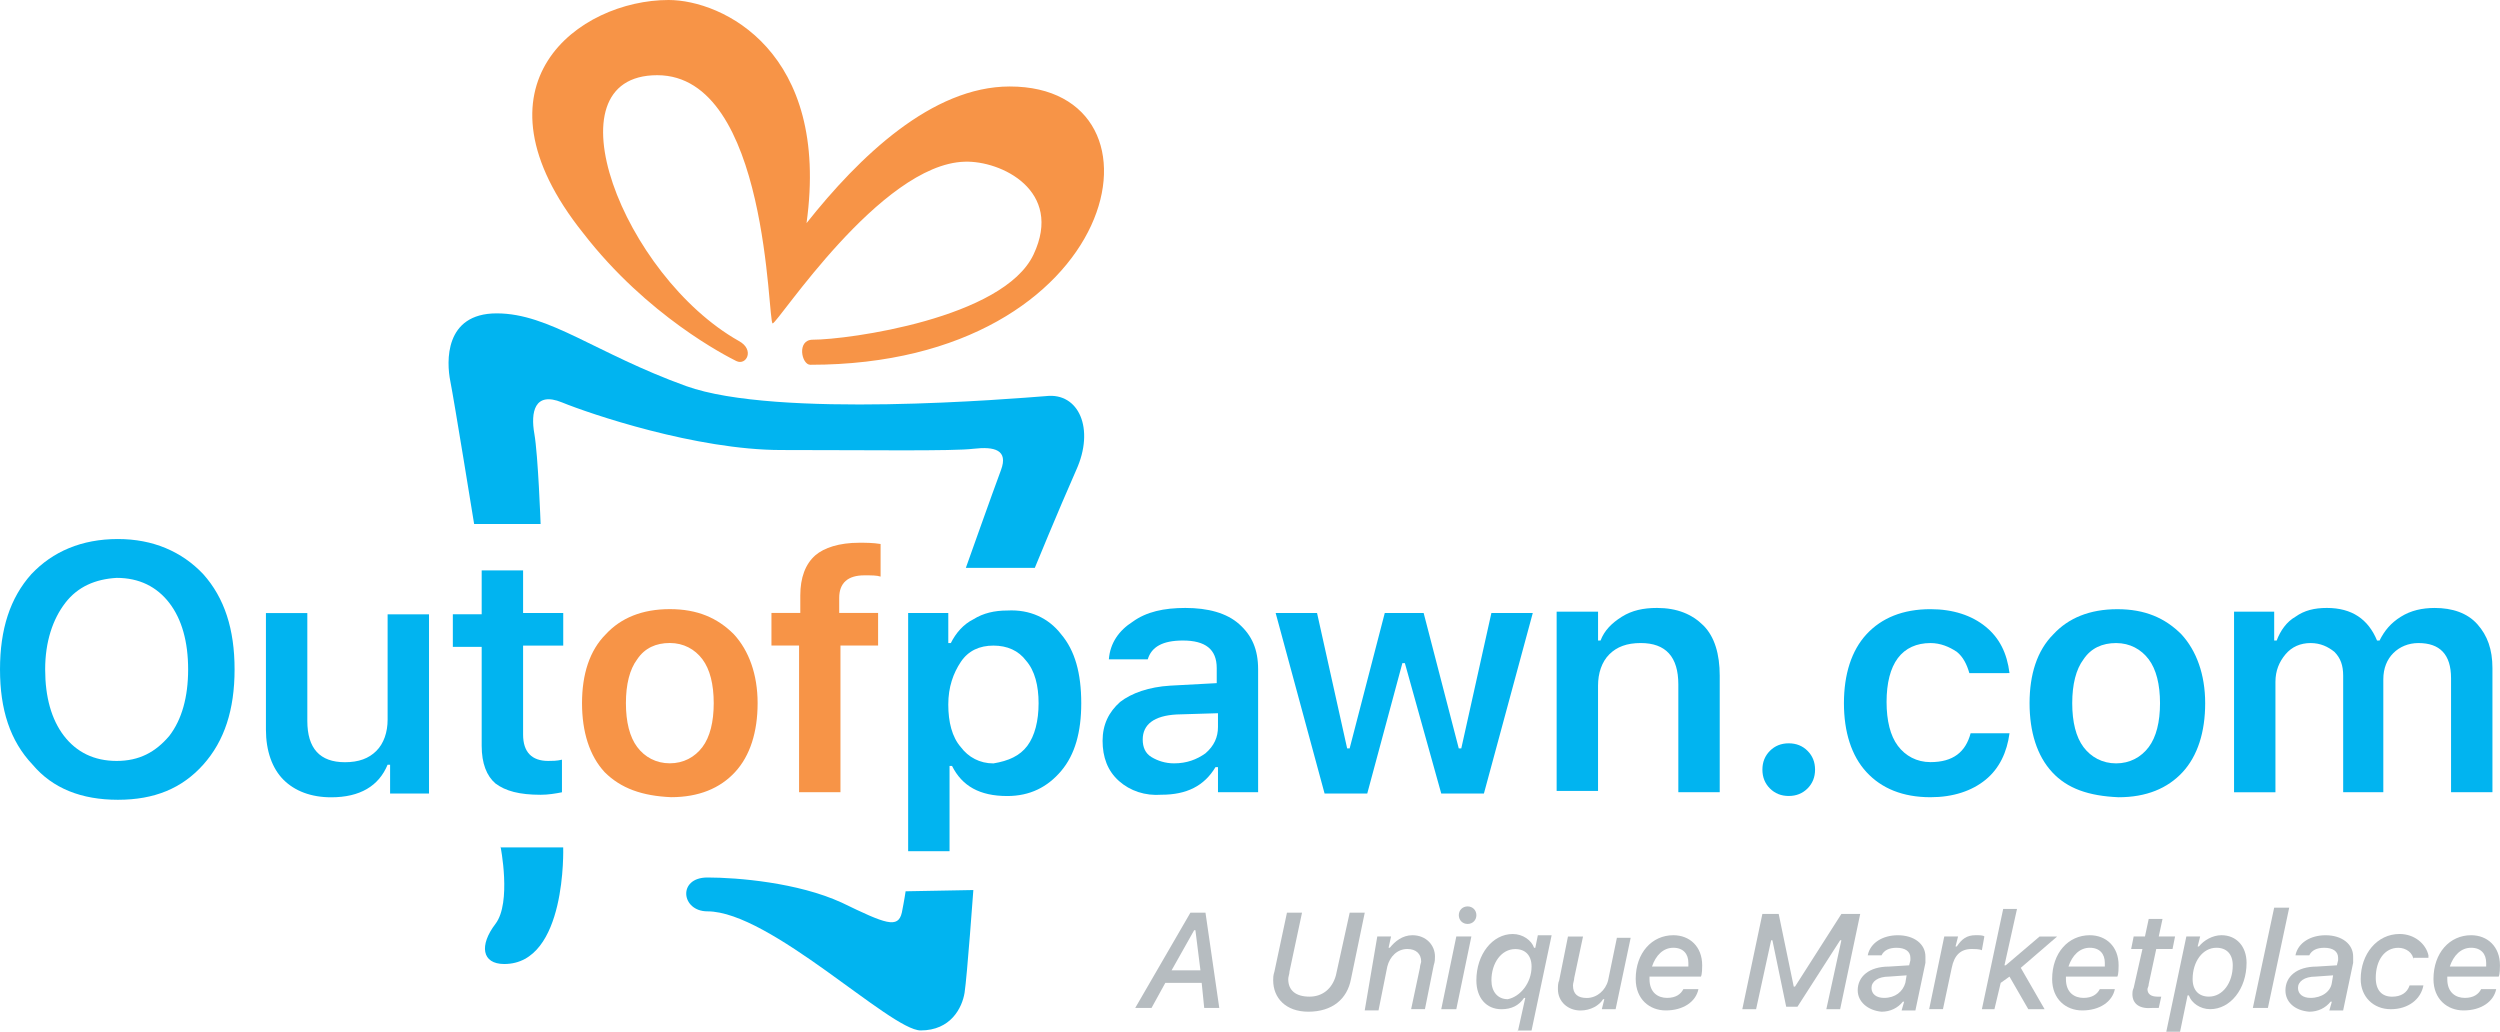 <svg fill="none" height="52" viewBox="0 0 126 52" width="126" xmlns="http://www.w3.org/2000/svg"><path d="m10.242 28.936c1.075 1.2 1.581 2.78 1.581 4.802 0 2.022-.506 3.601-1.581 4.802-1.075 1.2-2.466 1.769-4.299 1.769-1.833 0-3.287-.569-4.299-1.769-1.138-1.2-1.644-2.78-1.644-4.802 0-2.022.506-3.601 1.581-4.802 1.075-1.137 2.529-1.769 4.362-1.769 1.77 0 3.224.632 4.299 1.769zm-6.954 1.453c-.632.821-1.012 1.959-1.012 3.349 0 1.39.316 2.527.948 3.349.632.821 1.517 1.264 2.655 1.264 1.138 0 1.96-.442 2.655-1.264.632-.821.948-1.959.948-3.349 0-1.39-.316-2.527-.948-3.349-.632-.821-1.517-1.264-2.655-1.264-1.075.063-1.96.442-2.592 1.264z" fill="#01b4f0"/><path d="m21.684 39.994h-2.023v-1.453h-.126c-.443 1.074-1.391 1.643-2.845 1.643-1.012 0-1.833-.316-2.402-.884-.569-.569-.885-1.453-.885-2.527v-5.876h2.086v5.434c0 1.39.632 2.085 1.897 2.085.695 0 1.201-.19 1.581-.569s.569-.948.569-1.579v-5.307h2.086v9.035z" fill="#01b4f0"/><path d="m26.364 28.684v2.211h2.023v1.643h-2.023v4.486c0 .884.443 1.327 1.264 1.327.19 0 .443 0 .695-.063v1.643c-.316.063-.695.126-1.075.126-1.075 0-1.77-.19-2.276-.569-.443-.379-.695-1.011-.695-1.895v-4.991h-1.454v-1.643h1.454v-2.211h2.086z" fill="#01b4f0"/><path d="m30.472 38.914c-.759-.821-1.138-2.022-1.138-3.475 0-1.453.379-2.654 1.201-3.475.759-.821 1.833-1.264 3.224-1.264 1.391 0 2.402.442 3.224 1.264.759.821 1.201 2.022 1.201 3.475 0 1.453-.379 2.654-1.138 3.475-.759.821-1.833 1.264-3.224 1.264-1.454-.063-2.529-.442-3.351-1.264zm4.931-1.264c.379-.505.569-1.264.569-2.211s-.19-1.706-.569-2.211-.948-.821-1.644-.821-1.264.253-1.644.821c-.379.505-.569 1.264-.569 2.211s.19 1.706.569 2.211c.379.505.948.821 1.644.821s1.264-.316 1.644-.821z" fill="#f79447"/><path d="m40.335 32.535h-1.454v-1.643h1.454v-.884c0-.885.253-1.579.759-2.022.443-.379 1.201-.632 2.213-.632.316 0 .696 0 1.075.063v1.643c-.19-.063-.443-.063-.822-.063-.822 0-1.264.379-1.264 1.137v.758h1.96v1.643h-1.897v7.392h-2.086v-7.392z" fill="#f79447"/><path d="m53.483 31.969c.695.821 1.012 1.959 1.012 3.475 0 1.453-.316 2.59-1.012 3.412-.695.821-1.581 1.264-2.718 1.264-1.391 0-2.276-.505-2.782-1.516h-.126v4.296h-2.086v-12.004h2.023v1.516h.127c.253-.505.632-.948 1.138-1.2.506-.316 1.075-.442 1.707-.442 1.138-.063 2.086.379 2.718 1.2zm-1.707 5.623c.379-.505.569-1.264.569-2.148s-.19-1.643-.632-2.148c-.379-.505-.948-.758-1.644-.758-.696 0-1.264.253-1.644.821-.379.569-.632 1.264-.632 2.148 0 .884.19 1.643.632 2.148.379.505.948.821 1.644.821.759-.126 1.328-.379 1.707-.884z" fill="#01b4f0"/><path d="m56.392 39.358c-.569-.505-.822-1.2-.822-2.022 0-.821.316-1.453.885-1.959.569-.442 1.454-.758 2.529-.821l2.339-.126v-.758c0-.948-.569-1.39-1.707-1.39-1.012 0-1.581.316-1.77.948h-1.96c.063-.821.506-1.453 1.201-1.895.695-.505 1.581-.695 2.655-.695 1.138 0 2.086.253 2.719.821s.948 1.264.948 2.275v6.192h-2.023v-1.264h-.126c-.569.948-1.454 1.39-2.719 1.39-.822.063-1.581-.19-2.149-.695zm4.362-1.39c.443-.379.632-.821.632-1.327v-.695l-2.086.063c-1.138.063-1.707.505-1.707 1.264 0 .379.127.695.443.884s.695.316 1.138.316c.632 0 1.138-.19 1.581-.505z" fill="#01b4f0"/><path d="m74.789 39.994h-2.15l-1.833-6.571h-.127l-1.77 6.571h-2.15l-2.466-9.098h2.086l1.517 6.823h.126l1.77-6.823h1.96l1.77 6.823h.127l1.517-6.823h2.086z" fill="#01b4f0"/><path d="m78.519 30.829h2.023v1.453h.126c.19-.505.569-.884 1.075-1.2.506-.316 1.075-.442 1.77-.442 1.012 0 1.77.316 2.339.885s.822 1.453.822 2.527v5.876h-2.086v-5.434c0-1.39-.632-2.085-1.897-2.085-.695 0-1.201.19-1.581.569s-.569.948-.569 1.579v5.307h-2.086v-9.035z" fill="#01b4f0"/><path d="m89.204 39.738c-.253-.253-.379-.569-.379-.948 0-.379.127-.695.379-.948.253-.253.569-.379.948-.379.379 0 .696.126.948.379.253.253.379.569.379.948 0 .379-.127.695-.379.948-.253.253-.569.379-.948.379-.379 0-.695-.126-.948-.379z" fill="#01b4f0"/><path d="m99.256 33.926c-.127-.442-.316-.821-.632-1.074-.379-.253-.822-.442-1.328-.442-.696 0-1.264.253-1.644.758-.379.505-.569 1.264-.569 2.211s.19 1.706.569 2.211c.379.505.948.821 1.644.821 1.138 0 1.77-.505 2.023-1.453h1.96c-.127.948-.506 1.769-1.202 2.338-.695.569-1.643.884-2.781.884-1.391 0-2.466-.442-3.224-1.264-.759-.821-1.138-2.022-1.138-3.475 0-1.453.379-2.654 1.138-3.475.759-.821 1.833-1.264 3.224-1.264 1.138 0 2.086.316 2.781.884.696.569 1.075 1.327 1.202 2.338z" fill="#01b4f0"/><path d="m103.428 38.917c-.759-.821-1.138-2.022-1.138-3.475 0-1.453.379-2.654 1.201-3.475.759-.821 1.834-1.264 3.224-1.264 1.391 0 2.403.442 3.225 1.264.758.821 1.201 2.022 1.201 3.475 0 1.453-.38 2.654-1.138 3.475-.759.821-1.834 1.264-3.224 1.264-1.518-.063-2.592-.442-3.351-1.264zm4.868-1.264c.379-.505.569-1.264.569-2.211s-.19-1.706-.569-2.211c-.379-.505-.948-.821-1.644-.821-.695 0-1.264.253-1.644.821-.379.505-.568 1.264-.568 2.211s.189 1.706.568 2.211c.38.505.949.821 1.644.821.696 0 1.265-.316 1.644-.821z" fill="#01b4f0"/><path d="m112.596 30.829h2.023v1.453h.126c.19-.505.506-.948.948-1.2.443-.316.949-.442 1.581-.442 1.264 0 2.086.569 2.529 1.643h.126c.253-.505.569-.884 1.075-1.2s1.075-.442 1.707-.442c.885 0 1.644.253 2.149.821.506.569.759 1.264.759 2.211v6.255h-2.086v-5.749c0-1.2-.569-1.769-1.644-1.769-.506 0-.948.19-1.264.505s-.506.758-.506 1.327v5.686h-2.023v-5.876c0-.505-.127-.884-.443-1.2-.316-.253-.695-.442-1.201-.442s-.948.19-1.264.569-.506.821-.506 1.39v5.56h-2.086z" fill="#01b4f0"/><path d="m25.224 42.647s.569 2.843-.253 3.917c-.822 1.074-.695 2.022.443 2.022 3.161 0 2.971-5.876 2.971-5.876h-3.161z" fill="#01b4f0"/><path d="m49.057 44.858s-.316 4.359-.443 5.181c-.126.758-.695 1.895-2.213 1.895s-7.586-6.002-10.747-6.002c-1.328 0-1.517-1.706 0-1.706 1.517 0 4.552.253 6.765 1.264 2.213 1.074 2.845 1.327 3.034.505.127-.632.19-1.074.19-1.074z" fill="#01b4f0"/><path d="m52.155 28.619s1.138-2.78 2.086-4.928c.948-2.085.127-3.917-1.517-3.728-1.644.126-13.592 1.137-18.144-.505-4.552-1.643-6.891-3.664-9.546-3.664-2.655 0-2.529 2.464-2.339 3.412s1.201 7.202 1.201 7.202h3.351s-.126-3.475-.316-4.549c-.19-1.074 0-2.148 1.391-1.579 1.391.569 6.764 2.401 11.063 2.401 4.299 0 8.661.063 9.673-.063 1.075-.126 1.77.063 1.391 1.074s-1.77 4.928-1.77 4.928z" fill="#01b4f0"/><path d="m37.109 18.196c-.506-.253-4.489-2.275-7.713-6.444-6.006-7.518-.19-11.752 4.299-11.752 2.718 0 8.155 2.59 6.954 11.246 2.655-3.349 6.322-6.887 10.242-6.887 8.598 0 5.69 14.026-10.052 14.026-.443 0-.695-1.264.126-1.264 1.77 0 9.61-1.074 11.127-4.296 1.517-3.222-1.644-4.739-3.477-4.675-4.236.126-9.42 8.15-9.673 8.15s-.19-12.51-5.816-12.51c-5.627 0-1.707 10.109 4.109 13.394.822.442.379 1.264-.127 1.011z" fill="#f79447"/><g fill="#b6bcc0"><path d="m60.565 49.536h-1.833l-.695 1.264h-.822l2.782-4.802h.759l.695 4.802h-.759zm-1.517-.632h1.454l-.253-2.022h-.063z"/><path d="m64.168 49.41c0-.126 0-.253.063-.442l.632-2.97h.759l-.632 2.97c0 .126-.063.253-.063.379 0 .569.379.884 1.075.884.632 0 1.138-.379 1.328-1.074l.695-3.159h.759l-.695 3.349c-.19 1.011-.948 1.643-2.15 1.643-1.138 0-1.77-.695-1.77-1.579z"/><path d="m69.415 47.198h.695l-.126.569h.063c.253-.316.632-.632 1.138-.632.695 0 1.138.505 1.138 1.074 0 .126 0 .253-.063.442l-.443 2.211h-.696l.443-2.085c0-.126.063-.253.063-.316 0-.379-.253-.632-.695-.632-.506 0-.885.379-1.012.885l-.443 2.211h-.695z"/><path d="m73.398 47.199h.759l-.759 3.664h-.759zm.126-1.074c0-.253.19-.442.443-.442.253 0 .443.19.443.442s-.19.442-.443.442c-.253 0-.443-.19-.443-.442z"/><path d="m76.495 52.002.379-1.706h-.063c-.253.379-.632.569-1.138.569-.759 0-1.264-.569-1.264-1.453 0-1.327.822-2.338 1.833-2.338.506 0 .948.316 1.075.695h.063l.127-.632h.695l-1.012 4.802h-.696zm.696-3.285c0-.569-.316-.884-.822-.884-.695 0-1.201.695-1.201 1.579 0 .569.316.948.822.948.632-.126 1.201-.821 1.201-1.643z"/><path d="m81.427 50.865h-.696l.127-.505h-.063c-.19.316-.632.569-1.138.569-.632 0-1.138-.442-1.138-1.074 0-.126 0-.316.063-.442l.443-2.211h.759l-.443 2.085c0 .126-.063.253-.063.379 0 .442.253.632.695.632.506 0 .948-.379 1.075-.884l.443-2.148h.695z"/><path d="m82.439 49.346c0-1.327.822-2.211 1.897-2.211.822 0 1.454.569 1.454 1.516 0 .126 0 .442-.063.569h-2.592v.126c0 .695.443.948.885.948.443 0 .695-.19.822-.442h.759c-.127.632-.759 1.074-1.644 1.074-.822 0-1.517-.569-1.517-1.579zm2.655-.695s0-.063 0-.126c0-.442-.253-.758-.759-.758-.506 0-.885.379-1.075.948h1.833z"/><path d="m87.812 50.864 1.012-4.802h.822l.759 3.664h.063l2.339-3.664h.948l-1.012 4.802h-.696l.759-3.475h-.063l-2.15 3.349h-.569l-.695-3.349h-.063l-.759 3.475z"/><path d="m93.628 49.915c0-.695.569-1.2 1.581-1.2l1.012-.063.063-.253c0-.063 0-.126 0-.126 0-.316-.253-.505-.696-.505-.379 0-.632.126-.759.379h-.695c.126-.632.759-1.011 1.517-1.011.822 0 1.391.442 1.391 1.074v.316l-.506 2.401h-.695l.127-.442h-.063c-.253.316-.632.505-1.075.505-.695-.063-1.201-.505-1.201-1.074zm2.402-.379.063-.379-.885.063c-.569 0-.885.253-.885.569s.253.505.632.505c.569 0 .948-.316 1.075-.758z"/><path d="m97.991 47.198h.695l-.127.505h.063c.253-.379.506-.569.948-.569.19 0 .379 0 .442.063l-.126.695c-.127-.063-.379-.063-.506-.063-.569 0-.885.316-1.012.948l-.443 2.085h-.695z"/><path d="m102.795 47.2h.885l-1.833 1.579 1.201 2.085h-.822l-.948-1.643-.443.316-.316 1.327h-.632l1.074-5.054h.696l-.632 2.843h.063z"/><path d="m103.428 49.346c0-1.327.822-2.211 1.896-2.211.822 0 1.454.569 1.454 1.516 0 .126 0 .442-.063.569h-2.592v.126c0 .695.443.948.885.948.443 0 .696-.19.822-.442h.759c-.127.632-.759 1.074-1.644 1.074-.822 0-1.517-.569-1.517-1.579zm2.655-.695s0-.063 0-.126c0-.442-.253-.758-.759-.758-.505 0-.885.379-1.074.948h1.833z"/><path d="m107.473 50.105c0-.063 0-.19.064-.316l.442-1.959h-.569l.127-.632h.569l.189-.884h.696l-.19.884h.822l-.127.632h-.821l-.38 1.769c0 .126-.063.19-.063.253 0 .253.19.379.506.379h.189l-.126.569c-.126 0-.253 0-.316 0-.632.063-1.012-.19-1.012-.695z"/><path d="m109.181 52 1.011-4.802h.696l-.127.505h.063c.253-.316.696-.569 1.138-.569.759 0 1.265.569 1.265 1.39 0 1.327-.822 2.338-1.834 2.338-.505 0-.948-.316-1.074-.695h-.064l-.379 1.832zm3.35-3.349c0-.569-.316-.884-.822-.884-.695 0-1.201.695-1.201 1.579 0 .569.316.884.822.884.696 0 1.201-.695 1.201-1.579z"/><path d="m114.618 45.747h.758l-1.074 5.054h-.759z"/><path d="m115.186 49.915c0-.695.569-1.2 1.58-1.2l1.012-.063.063-.253c0-.063 0-.126 0-.126 0-.316-.253-.505-.696-.505-.379 0-.632.126-.758.379h-.696c.127-.632.759-1.011 1.518-1.011.821 0 1.39.442 1.39 1.074v.316l-.505 2.401h-.696l.127-.442h-.064c-.252.316-.632.505-1.074.505-.759-.063-1.201-.505-1.201-1.074zm2.339-.379.063-.379-.885.063c-.569 0-.885.253-.885.569s.253.505.632.505c.569 0 1.011-.316 1.075-.758z"/><path d="m121.635 48.401c0-.379-.38-.632-.759-.632-.695 0-1.138.632-1.138 1.516 0 .632.316.948.822.948.443 0 .759-.19.885-.569h.695c-.126.695-.758 1.2-1.643 1.2s-1.518-.632-1.518-1.516c0-1.264.822-2.275 1.96-2.275.759 0 1.328.505 1.454 1.074v.126h-.758z"/><path d="m122.647 49.346c0-1.327.822-2.211 1.897-2.211.822 0 1.454.569 1.454 1.516 0 .126 0 .442-.063.569h-2.592v.126c0 .695.442.948.885.948.442 0 .695-.19.822-.442h.758c-.126.632-.758 1.074-1.643 1.074-.822 0-1.518-.569-1.518-1.579zm2.656-.695s0-.063 0-.126c0-.442-.253-.758-.759-.758s-.885.379-1.075.948h1.834z"/></g></svg>